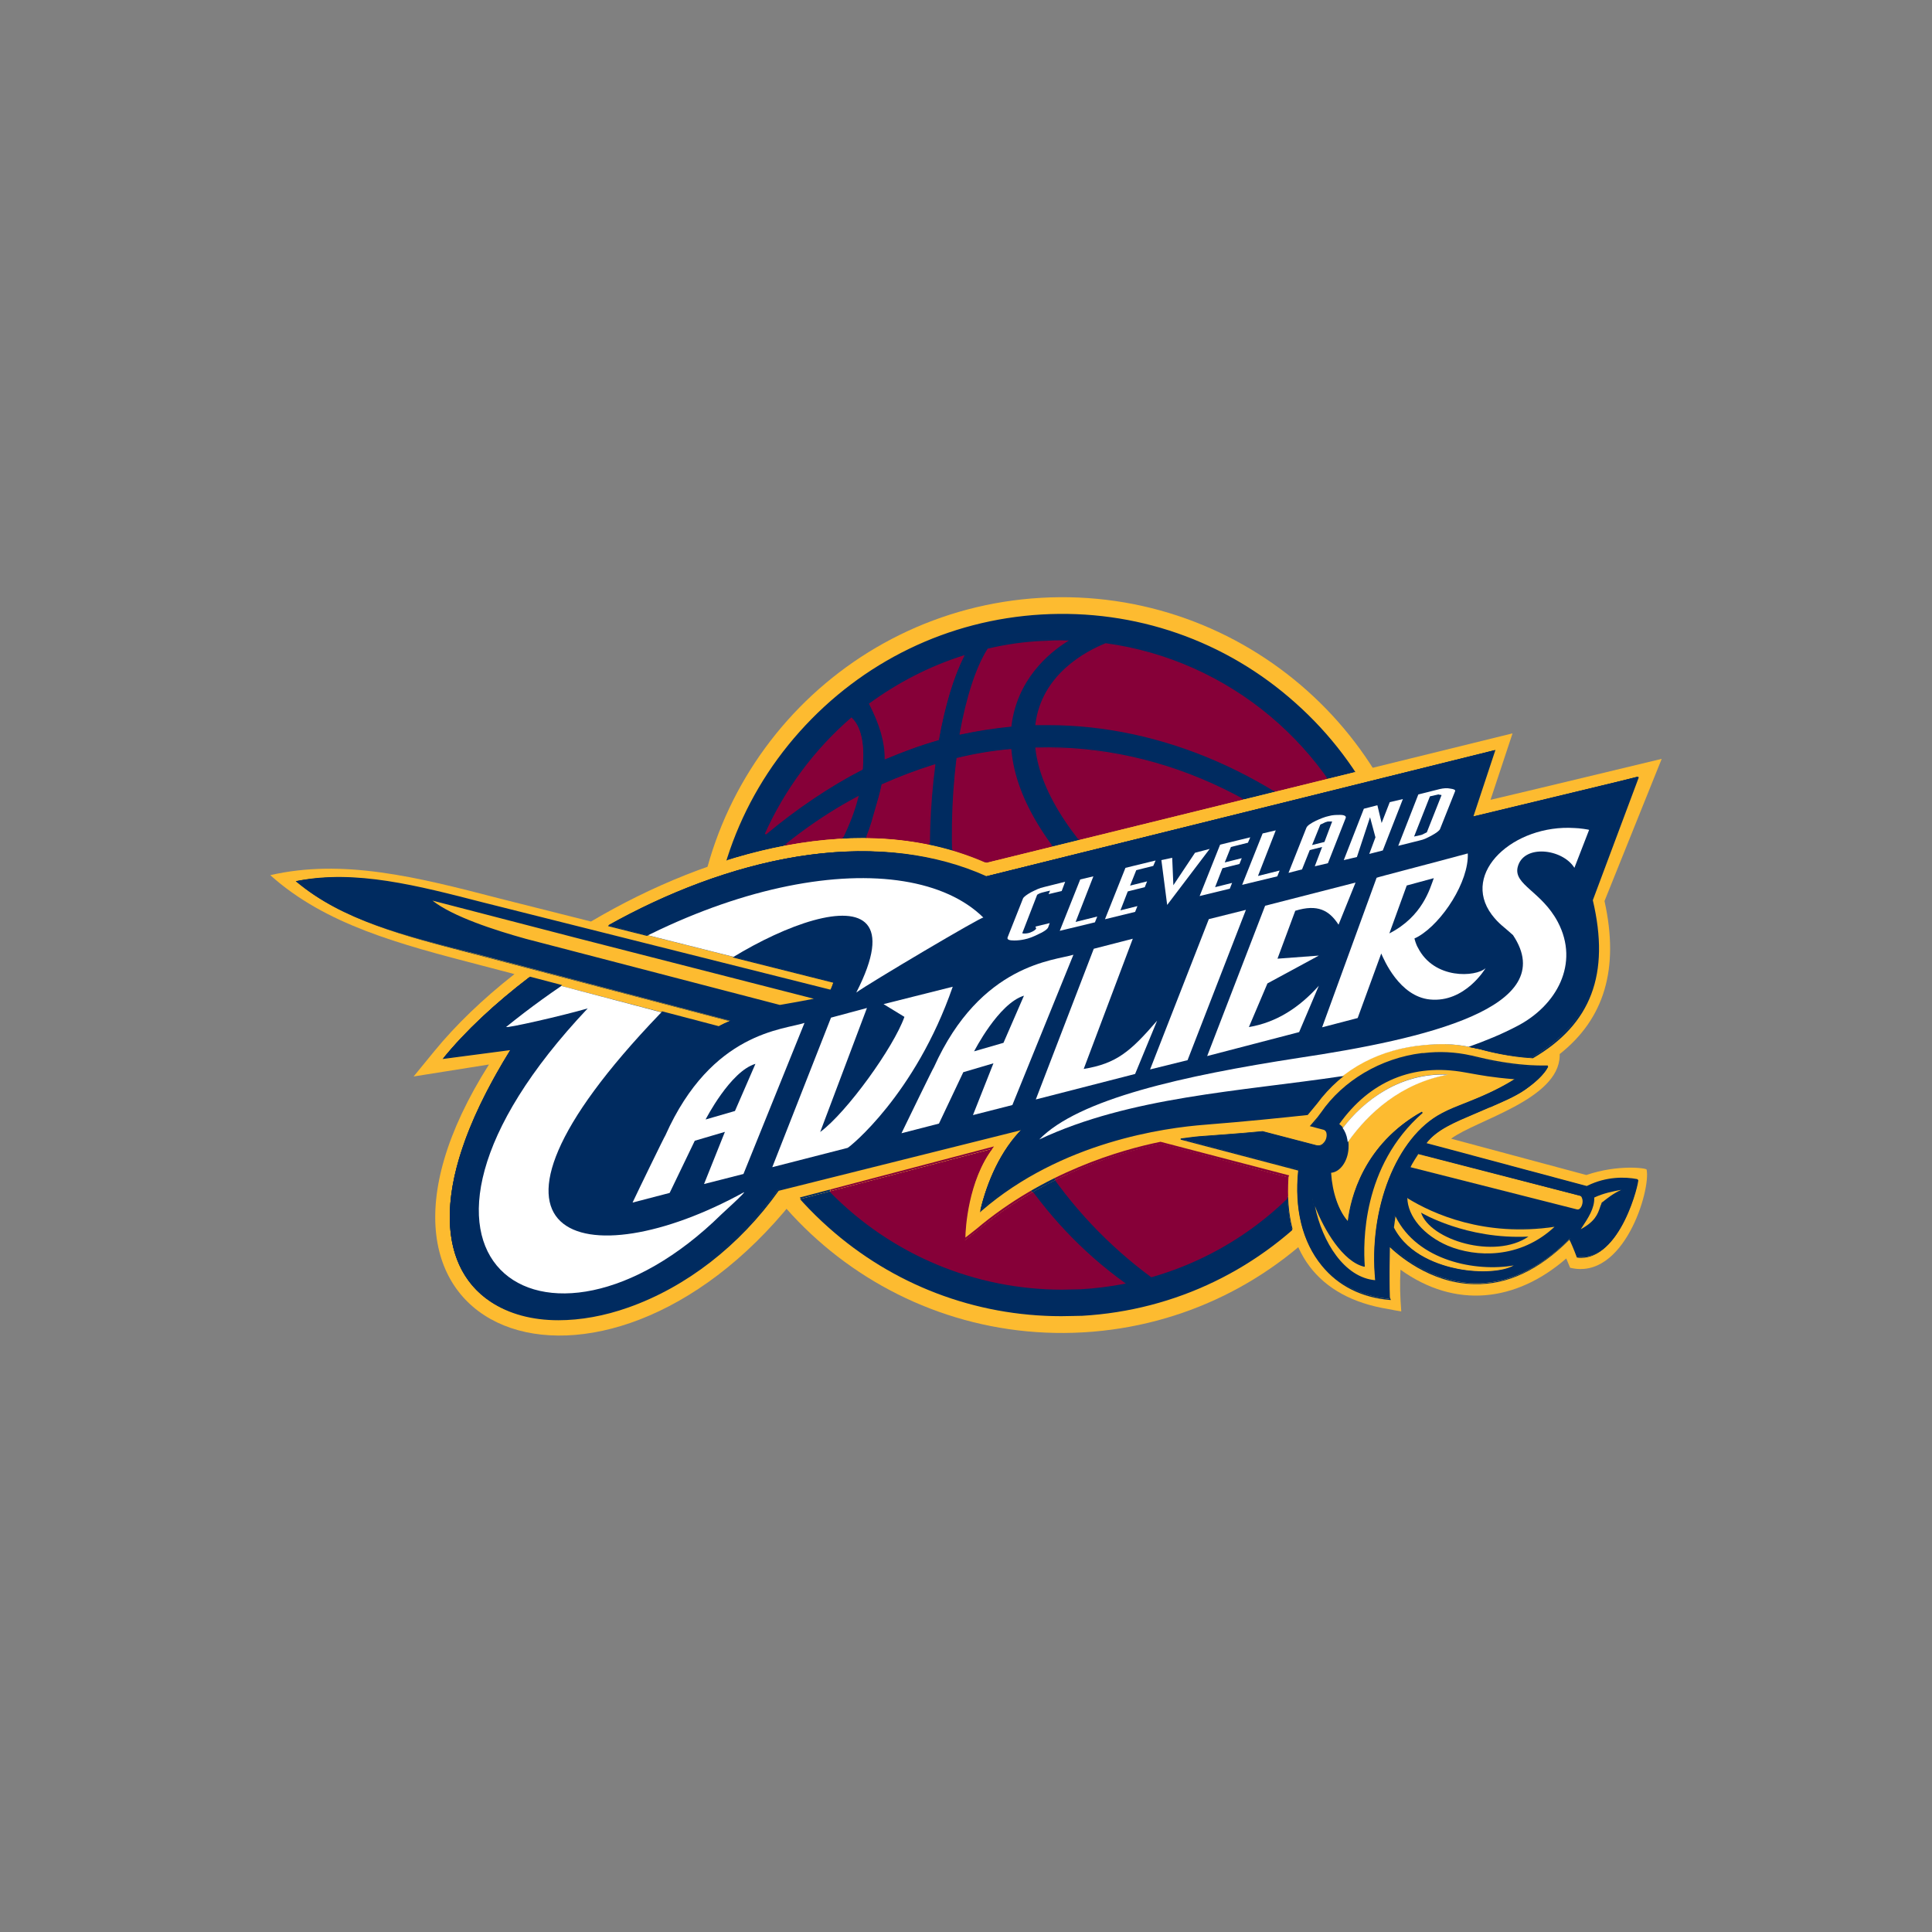 <?xml version="1.0" encoding="utf-8"?>
<!-- Generator: Adobe Illustrator 19.0.0, SVG Export Plug-In . SVG Version: 6.00 Build 0)  -->
<svg version="1.1" id="Layer_1" xmlns="http://www.w3.org/2000/svg" xmlns:xlink="http://www.w3.org/1999/xlink" x="0px" y="0px"
	 viewBox="0 0 500 500" style="enable-background:new 0 0 500 500;" xml:space="preserve">
<rect x="0" y="0" width="500" height="500" fill="#808080" stroke="none"/>
<style type="text/css">
	.st0{fill:#FDBB30;}
	.st1{fill:#002B60;}
	.st2{fill:#860038;}
	.st3{clip-path:url(#XMLID_135_);}
	.st4{clip-path:url(#XMLID_136_);}
	.st5{clip-path:url(#XMLID_137_);}
	.st6{clip-path:url(#XMLID_139_);}
	.st7{clip-path:url(#XMLID_140_);}
	.st8{fill:#FFFFFF;}
	.st9{clip-path:url(#XMLID_141_);}
</style>
<g id="XMLID_1_">
	<g id="g4974">
		<g id="g4980" transform="translate(255.026,701.913)">
			<path id="path4982" class="st0" d="M-75.2-446.7c-3-52.5,37.1-97.5,89.6-100.5c52.5-3,97.5,37.1,100.5,89.6
				c3,52.5-37.1,97.5-89.6,100.5C-27.2-354.1-72.2-394.2-75.2-446.7"/>
		</g>
		<g id="g4984" transform="translate(376.67,708.927)">
			<path id="path4986" class="st1" d="M-11.3-464.4c2.9,50-35.3,92.9-85.3,95.8c-50,2.9-92.9-35.3-95.8-85.3
				c-2.9-50,35.3-92.9,85.3-95.8C-57-552.6-14.2-514.4-11.3-464.4"/>
		</g>
		<g id="g4988" transform="translate(376.67,708.927)">
			<path id="XMLID_30_" class="st1" d="M-102-368.3c-22.3,0-43.6-8.1-60.3-23c-18.1-16.1-28.9-38.4-30.3-62.6
				c-1.4-24.2,6.7-47.6,22.9-65.7c16.2-18.1,38.4-28.9,62.6-30.3c24.2-1.4,47.6,6.7,65.7,22.9c18.1,16.1,28.9,38.4,30.3,62.6l0,0
				c1.4,24.2-6.7,47.6-22.9,65.7c-16.2,18.1-38.4,28.9-62.6,30.3C-98.4-368.4-100.2-368.3-102-368.3z M-101.8-549.7
				c-1.7,0-3.5,0.1-5.3,0.2c-24.1,1.4-46.3,12.1-62.4,30.2c-16.1,18.1-24.2,41.3-22.8,65.4c2.8,48.1,42.8,85.3,90.3,85.3
				c1.7,0,3.5-0.1,5.3-0.2c24.1-1.4,46.3-12.1,62.4-30.2c16.1-18.1,24.2-41.3,22.8-65.4l0,0C-14.2-512.5-54.2-549.7-101.8-549.7z"/>
		</g>
		<g id="g4992" transform="translate(372.152,708.661)">
			<path id="path4994" class="st2" d="M-13.6-463.7c1.1,18.7-4.1,36.3-13.6,50.8c-7.2-20.8-30.8-43.9-50.6-62.7
				c-17.7-16.1-25-29.2-26.2-39.4c33.4-1,66,14.9,89.6,43.4C-14.1-469-13.8-466.4-13.6-463.7 M-32-406.4
				c-10.6,13.2-25.3,23.2-42.2,28c-46.8-34.3-55.1-95.9-50.3-134c4.6-1.1,9.2-1.9,13.9-2.3c1,11.4,8.3,25.7,26.7,42.3
				C-63.8-453.1-39-427.8-32-406.4 M-81.2-376.6c-3.7,0.7-7.4,1.2-11.3,1.4c-25.1,1.4-48.3-8.3-64.7-25
				c-8.8-17.4-10.5-44.7-4.6-62.9c3.2-9.8,12.4-23,15.3-32.9c1-3.6,2-6.7,2.6-9.6c4.5-2,8.9-3.7,13.5-5.1
				C-135.5-471.7-127.9-410.3-81.2-376.6 M-168.5-414.6c-7.2-11.5-11.7-25-12.5-39.5c-0.6-9.7,0.5-19.1,3.1-27.9
				c8.9-8.5,18.2-15.3,27.7-20.4l-0.1,0.3c-3.1,11.7-10.8,21.5-15.3,32.5C-172.7-452-172.5-431.7-168.5-414.6 M-177.6-483.1
				c0.2-0.6,0.4-1.2,0.6-1.8C-177.1-484.3-177.3-483.7-177.6-483.1 M-174-492.8c5.1-11.5,12.8-21.8,22.3-29.9
				c2.9,2.8,3.2,8.2,2.8,13.2C-157.5-505.2-165.8-499.7-174-492.8 M-147-526.4c7.2-5.4,15.4-9.6,24.3-12.4
				c-2.6,5.1-4.9,12.6-6.5,21.6c-4.6,1.3-9.2,3-13.7,4.9C-143-516.4-144.1-520.8-147-526.4 M-116.4-540.6c4.6-1.1,9.4-1.8,14.2-2
				c2-0.1,4.1-0.2,6.1-0.1c-7,4.4-13.3,11.9-14.5,22c-4.3,0.4-8.7,1.1-13,2.1C-121.8-528.3-119.3-535.9-116.4-540.6 M-86-542
				c32,4.3,58.6,26.8,68.5,57.3c-24.2-23.6-54.8-37.4-86.5-36.4C-102.7-531.8-94.4-538.6-86-542"/>
		</g>
		<g id="g4996" transform="translate(372.152,708.661)">
			<path id="XMLID_39_" class="st2" d="M-97.3-374.9c-22.5,0-44.1-9-60-25.2l0,0c-8.7-17.2-10.7-44.3-4.6-63
				c1.5-4.7,4.5-10.3,7.4-15.7c3.2-5.9,6.4-12.1,7.9-17.2c0.3-1,0.5-1.9,0.8-2.8c0.7-2.5,1.4-4.7,1.8-6.8l0-0.1l0.1,0
				c4.5-2,9-3.7,13.5-5.1l0.3-0.1l0,0.3c-5.5,41.5,4.1,101.5,49,133.9l0.3,0.2l-0.4,0.1c-3.7,0.7-7.5,1.2-11.3,1.4
				C-94.1-375-95.7-374.9-97.3-374.9z M-157-400.3c16.9,17.2,40.4,26.3,64.5,24.9c3.6-0.2,7.3-0.7,10.9-1.3
				c-20.9-15.2-35.6-37-43.7-64.9c-8.5-29.2-6.9-55.5-5.2-68.8c-4.4,1.3-8.8,3-13.1,5c-0.5,2.1-1.1,4.3-1.8,6.8
				c-0.3,0.9-0.5,1.8-0.8,2.8c-1.5,5.2-4.8,11.3-7.9,17.3c-2.9,5.4-5.8,11-7.3,15.6C-167.6-444.4-165.7-417.5-157-400.3z
				 M-74.2-378.1L-74.2-378.1c-11.1-8.2-20.7-18.3-28.4-30.2c-6.9-10.6-12.3-22.5-16.2-35.6c-6.5-21.5-8.6-46.5-5.8-68.5l0-0.1
				l0.1,0c4.5-1.1,9.2-1.9,13.9-2.3l0.2,0l0,0.2c1.1,13,10.1,27.2,26.6,42.2c20.6,19.6,45.1,44.8,52,66l0,0.1l-0.1,0.1
				C-42.8-392.7-57.4-382.9-74.2-378.1L-74.2-378.1z M-124.3-512.2c-5.1,40.9,5,100.4,50.2,133.6c16.6-4.8,31.1-14.4,41.9-27.9
				c-6.9-21.1-31.3-46.2-51.9-65.8c-16.5-15-25.5-29.2-26.7-42.3C-115.4-514-119.9-513.2-124.3-512.2z M-27.3-412.5l-0.1-0.3
				c-7-20.1-28.8-42-50.5-62.6C-94-490-102.9-503.3-104.2-515l0-0.2l0.2,0c33.3-1,66.1,14.9,89.7,43.5l0,0l0,0
				c0.4,2.5,0.6,5.1,0.8,7.9l0,0c1.1,18.2-3.7,35.8-13.6,51L-27.3-412.5z M-103.9-514.9c1.4,11.5,10.2,24.7,26.1,39.1
				c21.6,20.6,43.4,42.4,50.5,62.4c9.8-15.1,14.4-32.5,13.4-50.4l0,0c-0.2-2.7-0.4-5.3-0.8-7.8c-22.9-27.7-54.3-43.4-86.5-43.4
				C-102.1-514.9-103-514.9-103.9-514.9z M-168.6-414.5c-7.4-11.9-11.8-25.6-12.6-39.6c-0.6-9.5,0.5-18.9,3.1-28l0,0l0,0
				c8.7-8.3,18-15.2,27.8-20.4l0.4-0.2l-0.2,0.7c-1.8,7-5.4,13.4-8.8,19.5c-2.3,4.2-4.7,8.6-6.5,13c-6.4,15.7-7.4,35.7-2.9,54.9
				L-168.6-414.5z M-177.8-481.9c-2.6,9-3.6,18.4-3.1,27.8c0.8,13.6,4.9,26.9,11.9,38.5c-4.3-19-3.1-38.6,3.2-54.1
				c1.8-4.5,4.2-8.8,6.6-13c3.4-6.1,6.9-12.5,8.7-19.4C-160-496.9-169.2-490.1-177.8-481.9z M-177.5-483l-0.3-0.1
				c0.2-0.6,0.4-1.2,0.6-1.8l0.3,0.1C-176.9-484.2-177.1-483.6-177.5-483z M-17.7-484.6C-41.9-508.2-71.4-521-101-521c-1,0-2,0-3,0
				l-0.2,0l0-0.2c1.6-13,13.2-19,18.2-21l0,0l0,0c31.8,4.3,58.7,26.8,68.6,57.4L-17.7-484.6z M-101-521.4c29.5,0,58.9,12.7,83.1,36
				c-10-30.1-36.6-52.2-68-56.5c-4.9,2-16.2,7.8-17.9,20.5C-102.9-521.4-102-521.4-101-521.4z M-173.9-492.7l-0.3-0.2
				c5.1-11.4,12.8-21.8,22.3-30l0.1-0.1l0.1,0.1c3.1,2.9,3.2,8.9,2.8,13.3l0,0.1l-0.1,0C-157.5-505-165.9-499.4-173.9-492.7z
				 M-151.7-522.5c-9.3,7.9-16.8,18-21.8,29c7.8-6.5,16.1-12,24.4-16.2C-148.8-513.9-148.9-519.6-151.7-522.5z M-143.2-512.1l0-0.3
				c0-4.3-1.3-8.7-4-14l-0.1-0.1l0.1-0.1c7.4-5.4,15.5-9.6,24.3-12.4l0.4-0.1l-0.2,0.4c-2.7,5.3-4.9,12.7-6.5,21.5l0,0.1l-0.1,0
				c-4.6,1.3-9.2,3-13.7,4.9L-143.2-512.1z M-146.8-526.4c2.7,5.2,3.9,9.5,4,13.8c4.4-1.9,8.9-3.5,13.4-4.8
				c1.6-8.6,3.7-15.9,6.3-21.1C-131.7-535.7-139.6-531.7-146.8-526.4z M-123.8-518.5l0-0.3c1.7-9.4,4.2-17.2,7.2-21.9l0-0.1l0.1,0
				c4.6-1.1,9.5-1.8,14.3-2c1.9-0.1,3.9-0.2,6.1-0.1l0.6,0l-0.5,0.3c-4.8,3-13,9.9-14.4,21.9l0,0.1l-0.1,0c-4.3,0.4-8.7,1.1-13,2
				L-123.8-518.5z M-116.3-540.4c-2.9,4.7-5.4,12.3-7,21.5c4.2-0.9,8.4-1.6,12.6-2c1.4-11.6,9.2-18.5,14.1-21.7c-2,0-3.8,0-5.5,0.1
				C-106.9-542.2-111.7-541.5-116.3-540.4z"/>
		</g>
		<g id="g5000" transform="translate(406.245,669.892)">
			<path id="path5002" class="st0" d="M4.3-365.8l-35-9.4c6.4-4.8,27.8-10.1,28.1-21.4c0-0.2,0-0.3,0-0.5
				c11.5-9.1,15.5-22,11.6-39.6l14.8-36.8c0,0-38.2,9.2-44.3,10.6l5.7-17.2l-136.1,33.5c-32.3-14.1-71.6-3-102.4,15.2l-23.8-6
				c-21.5-5.6-40.5-10.3-59.2-6c14.3,12.8,33.2,17.8,54.8,23.4l8.4,2.2c-8.3,6.5-15.3,13.3-20.7,19.9l-5.4,6.6l19.5-3.1
				c-44.9,70.9,29,97.4,78.7,35.3l51.6-13.5c-7.2,9.5-7.2,23.7-7.2,23.7l3.1-2.4c15.6-13.1,33.6-19.7,47.6-22.6l33.1,8.7
				c-0.1,0.1-0.1,0.3-0.1,0.5c-1.2,18.2,7.3,30.6,26,33.6c1.1,0.2,1.9,0.4,3.3,0.6c-0.3-4-0.4-6.9-0.2-10.8
				c14.2,10.2,29.9,8.4,42.9-2.9l1,2.4c13.9,3.4,20.9-20.1,19.8-25.4C19.9-367.6,12.5-368.6,4.3-365.8"/>
		</g>
	</g>
	<g id="XMLID_2_">
		<defs>
			<path id="XMLID_3_" d="M270,166.1c-4.9,0.3-9.6,1-14.2,2l0,0c-2.9,4.6-5.5,12.3-7.2,21.9l0,0c4.3-1,8.7-1.7,13-2.1l0,0
				c1.2-10.1,7.5-17.5,14.5-22l0,0c-0.3,0-0.7,0-1,0l0,0C273.4,165.9,271.7,166,270,166.1 M268.1,187.5
				c31.7-0.9,62.3,12.9,86.5,36.4l0,0c-9.8-30.4-36.5-53-68.5-57.3l0,0C277.8,170,269.4,176.9,268.1,187.5 M225.1,182.2
				c2.9,5.7,4,10,4,14.1l0,0c4.5-2,9.1-3.6,13.7-4.9l0,0c1.6-9,3.9-16.5,6.5-21.6l0,0C240.5,172.7,232.4,176.9,225.1,182.2
				 M198.1,215.9c8.2-6.9,16.6-12.4,25.1-16.7l0,0c0.5-5,0.1-10.4-2.8-13.2l0,0C210.9,194.1,203.2,204.3,198.1,215.9 M268.1,193.6
				c1.2,10.3,8.5,23.4,26.2,39.4l0,0c19.8,18.8,43.3,41.9,50.6,62.7l0,0c9.6-14.5,14.7-32.2,13.6-50.8l0,0c-0.2-2.7-0.4-5.3-0.8-7.9
				l0,0c-22.9-27.7-54.3-43.5-86.7-43.5l0,0C270,193.6,269.1,193.6,268.1,193.6 M247.6,196.4c-4.8,38.1,3.5,99.7,50.3,134l0,0
				c16.9-4.8,31.5-14.8,42.2-28l0,0c-7-21.5-31.8-46.8-51.9-65.9l0,0c-18.4-16.7-25.7-30.9-26.7-42.3l0,0
				C256.9,194.5,252.3,195.2,247.6,196.4 M228.4,203c-0.6,2.9-1.6,6-2.6,9.6l0,0c-2.8,9.9-12.1,23.1-15.3,32.9l0,0
				c-5.9,18.2-4.2,45.5,4.6,62.9l0,0c16.3,16.7,39.5,26.4,64.7,25l0,0c3.8-0.2,7.6-0.7,11.3-1.4l0,0
				c-46.7-33.6-54.2-95.1-49.1-134.1l0,0C237.3,199.3,232.8,201,228.4,203 M194.2,226.6c-2.5,8.8-3.6,18.3-3.1,27.9l0,0
				c0.8,14.5,5.3,28,12.5,39.5l0,0c-4-17.1-4.3-37.5,2.9-55l0,0c4.5-11,12.2-20.8,15.3-32.5l0,0l0.1-0.3
				C212.4,211.4,203.1,218.1,194.2,226.6 M194.5,225.6c0.3-0.6,0.5-1.2,0.6-1.8l0,0C194.9,224.4,194.7,225,194.5,225.6"/>
		</defs>
		<clipPath id="XMLID_135_">
			<use xlink:href="#XMLID_3_"  style="overflow:visible;"/>
		</clipPath>
		<g id="g5006" class="st3">
			<g id="g5012" transform="translate(406.245,669.892)">
				<path id="path5014" class="st0" d="M4.3-365.8l-35-9.4c6.4-4.8,27.8-10.1,28.1-21.4c0-0.2,0-0.3,0-0.5
					c11.5-9.1,15.5-22,11.6-39.6l14.8-36.8c0,0-38.2,9.2-44.3,10.6l5.7-17.2l-136.1,33.5c-32.3-14.1-71.6-3-102.4,15.2l-23.8-6
					c-21.5-5.6-40.5-10.3-59.2-6c14.3,12.8,33.2,17.8,54.8,23.4l8.4,2.2c-8.3,6.5-15.3,13.3-20.7,19.9l-5.4,6.6l19.5-3.1
					c-44.9,70.9,29,97.4,78.7,35.3l51.6-13.5c-7.2,9.5-7.2,23.7-7.2,23.7l3.1-2.4c15.6-13.1,33.6-19.7,47.6-22.6l33.1,8.7
					c-0.1,0.1-0.1,0.3-0.1,0.5c-1.2,18.2,7.3,30.6,26,33.6c1.1,0.2,1.9,0.4,3.3,0.6c-0.3-4-0.4-6.9-0.2-10.8
					c14.2,10.2,29.9,8.4,42.9-2.9l1,2.4c13.9,3.4,20.9-20.1,19.8-25.4C19.9-367.6,12.5-368.6,4.3-365.8"/>
			</g>
			<g id="g5016" transform="translate(406.245,669.892)">
				<path id="XMLID_27_" class="st2" d="M-261.5-324.3c-8,0-15.1-2.1-20.6-6c-7.5-5.4-11.6-13.8-11.7-24.3
					c-0.1-11.5,4.6-25.3,13.7-39.8l-19.5,3.1l5.7-6.9c5.3-6.4,12.3-13.2,20.4-19.7l-8-2.1c-20.7-5.3-40.2-10.4-54.8-23.4l-0.3-0.2
					l0.3-0.1c19.1-4.4,38.6,0.7,59.3,6l23.7,6c17.6-10.4,62.6-32.5,102.4-15.2l136.4-33.5l-0.1,0.3l-5.6,16.9c7-1.7,44-10.6,44-10.6
					l0.3-0.1l-0.1,0.3L9.2-436.7c3.9,17.4,0.1,30.4-11.6,39.7c0,0.1,0,0.2,0,0.3l0,0.1c-0.2,8.1-11,13.1-19.7,17.1
					c-3.4,1.6-6.3,2.9-8.2,4.2L4.3-366c8.2-2.8,15.5-1.7,15.8-1.6l0.1,0l0,0.1c0.8,3.8-2.4,16.1-8.8,22.2c-3.4,3.3-7.2,4.4-11.2,3.4
					l-0.1,0l-0.9-2.2c-13.4,11.6-28.9,12.7-42.7,3c-0.2,4-0.1,6.7,0.2,10.5l0,0.2l-0.2,0c-0.9-0.1-1.6-0.3-2.3-0.4
					c-0.3-0.1-0.7-0.1-1-0.2c-9.2-1.5-16.2-5.3-20.6-11.2c-4.3-5.7-6.2-13.3-5.6-22.6c0-0.2,0-0.3,0-0.4l-32.9-8.6
					c-10.3,2.1-30.1,7.8-47.5,22.5l-3.4,2.6v-0.4c0-0.1,0.1-13.9,6.9-23.4l-51.1,13.4C-220.2-335.1-243.2-324.3-261.5-324.3z
					 M-279.4-394.8l-0.2,0.3c-21.1,33.3-15,54.9-2.3,63.9c18,12.9,53.1,5.6,80.7-28.9l0,0l0.1,0l52.1-13.7l-0.3,0.4
					c-6.4,8.5-7.1,21-7.1,23.2l2.8-2.2c17.5-14.8,37.4-20.5,47.7-22.6l0,0l0,0l33.3,8.7l-0.1,0.2c-0.1,0.1-0.1,0.3-0.1,0.5
					c-1.2,19,7.7,30.5,25.9,33.5c0.4,0.1,0.7,0.1,1,0.2c0.6,0.1,1.2,0.2,2,0.4c-0.3-3.7-0.3-6.6-0.2-10.6l0-0.3l0.3,0.2
					c13.7,9.8,29.3,8.7,42.7-2.9l0.2-0.2l1,2.5c3.9,0.9,7.5-0.2,10.8-3.4c6.2-6,9.4-17.9,8.7-21.8c-0.9-0.2-7.9-1-15.5,1.6l-0.1,0
					l-0.1,0l-35.4-9.5l0.3-0.2c1.9-1.4,5-2.8,8.6-4.5c8.6-4,19.3-8.9,19.5-16.8l0-0.1c0-0.1,0-0.2,0-0.4v-0.1l0.1-0.1
					c11.6-9.2,15.4-22.1,11.5-39.4l0-0.1l0-0.1l14.6-36.5c-3.7,0.9-38.2,9.2-43.9,10.6l-0.3,0.1l5.7-17.2l-135.8,33.4l-0.1,0
					c-39.7-17.3-84.7,4.8-102.2,15.2l-0.1,0l-0.1,0l-23.8-6c-20.5-5.3-39.9-10.3-58.8-6.1c14.5,12.8,33.9,17.8,54.4,23.1l8.7,2.3
					l-0.3,0.2c-8.2,6.5-15.4,13.4-20.7,19.8l-5.1,6.2L-279.4-394.8z"/>
			</g>
		</g>
	</g>
	<g id="XMLID_4_">
		<defs>
			<path id="XMLID_5_" d="M269.6,159.2c-50,2.9-88.2,45.8-85.3,95.8l0,0c2.9,50,45.8,88.2,95.8,85.3l0,0c50-2.9,88.2-45.8,85.3-95.8
				l0,0c-2.8-48.2-42.8-85.5-90.5-85.5l0,0C273.2,159,271.4,159.1,269.6,159.2 M255.8,168.1c4.6-1.1,9.4-1.8,14.2-2l0,0
				c2-0.1,4.1-0.2,6.1-0.1l0,0c-7,4.4-13.3,11.9-14.5,22l0,0c-4.3,0.4-8.7,1.1-13,2.1l0,0C250.3,180.4,252.9,172.7,255.8,168.1
				 M286.1,166.7c32,4.3,58.6,26.8,68.5,57.3l0,0c-24.2-23.6-54.8-37.4-86.5-36.4l0,0C269.4,176.9,277.8,170,286.1,166.7
				 M225.1,182.2c7.3-5.4,15.4-9.6,24.3-12.4l0,0c-2.6,5.1-4.9,12.5-6.5,21.6l0,0c-4.6,1.3-9.2,3-13.7,4.9l0,0
				C229.1,192.2,228,187.9,225.1,182.2 M220.4,186c2.9,2.8,3.2,8.2,2.8,13.2l0,0c-8.5,4.3-16.9,9.8-25.1,16.7l0,0
				C203.2,204.3,210.9,194.1,220.4,186 M294.3,233.1c-17.7-16.1-25-29.2-26.2-39.4l0,0c33.4-1,66,14.9,89.6,43.4l0,0
				c0.4,2.6,0.7,5.2,0.8,7.9l0,0c1.1,18.7-4.1,36.3-13.6,50.8l0,0C337.6,274.9,314.1,251.9,294.3,233.1 M247.6,196.4
				c4.6-1.1,9.2-1.9,13.9-2.3l0,0c1,11.4,8.3,25.7,26.7,42.3l0,0c20.1,19.1,45,44.5,51.9,65.9l0,0c-10.6,13.2-25.3,23.2-42.2,28l0,0
				C251.2,296,242.9,234.4,247.6,196.4 M215,308.4c-8.8-17.4-10.5-44.7-4.6-62.9l0,0c3.2-9.8,12.4-23,15.3-32.9l0,0
				c1-3.6,2-6.7,2.6-9.6l0,0c4.5-2,8.9-3.7,13.5-5.1l0,0c-5.1,39,2.4,100.4,49.1,134.1l0,0c-3.7,0.7-7.4,1.2-11.3,1.4l0,0
				c-1.6,0.1-3.3,0.1-4.9,0.1l0,0C251.5,333.6,230.3,324,215,308.4 M191.2,254.6c-0.6-9.7,0.5-19.1,3.1-27.9l0,0
				c8.9-8.5,18.2-15.3,27.7-20.4l0,0l-0.1,0.3c-3.1,11.7-10.8,21.5-15.3,32.5l0,0c-7.2,17.6-6.9,37.9-2.9,55l0,0
				C196.5,282.5,192,269.1,191.2,254.6 M195.1,223.7c-0.1,0.7-0.3,1.2-0.6,1.8l0,0C194.7,225,194.9,224.4,195.1,223.7"/>
		</defs>
		<clipPath id="XMLID_136_">
			<use xlink:href="#XMLID_5_"  style="overflow:visible;"/>
		</clipPath>
		<g id="g5022" class="st4">
			<g id="g5028" transform="translate(406.245,669.892)">
				<path id="path5030" class="st0" d="M4.3-365.8l-35-9.4c6.4-4.8,27.8-10.1,28.1-21.4c0-0.2,0-0.3,0-0.5
					c11.5-9.1,15.5-22,11.6-39.6l14.8-36.8c0,0-38.2,9.2-44.3,10.6l5.7-17.2l-136.1,33.5c-32.3-14.1-71.6-3-102.4,15.2l-23.8-6
					c-21.5-5.6-40.5-10.3-59.2-6c14.3,12.8,33.2,17.8,54.8,23.4l8.4,2.2c-8.3,6.5-15.3,13.3-20.7,19.9l-5.4,6.6l19.5-3.1
					c-44.9,70.9,29,97.4,78.7,35.3l51.6-13.5c-7.2,9.5-7.2,23.7-7.2,23.7l3.1-2.4c15.6-13.1,33.6-19.7,47.6-22.6l33.1,8.7
					c-0.1,0.1-0.1,0.3-0.1,0.5c-1.2,18.2,7.3,30.6,26,33.6c1.1,0.2,1.9,0.4,3.3,0.6c-0.3-4-0.4-6.9-0.2-10.8
					c14.2,10.2,29.9,8.4,42.9-2.9l1,2.4c13.9,3.4,20.9-20.1,19.8-25.4C19.9-367.6,12.5-368.6,4.3-365.8"/>
			</g>
			<g id="g5032" transform="translate(406.245,669.892)">
				<path id="XMLID_24_" class="st1" d="M-261.5-324.3c-8,0-15.1-2.1-20.6-6c-7.5-5.4-11.6-13.8-11.7-24.3
					c-0.1-11.5,4.6-25.3,13.7-39.8l-19.5,3.1l5.7-6.9c5.3-6.4,12.3-13.2,20.4-19.7l-8-2.1c-20.7-5.3-40.2-10.4-54.8-23.4l-0.3-0.2
					l0.3-0.1c19.1-4.4,38.6,0.7,59.3,6l23.7,6c17.6-10.4,62.6-32.5,102.4-15.2l136.4-33.5l-0.1,0.3l-5.6,16.9c7-1.7,44-10.6,44-10.6
					l0.3-0.1l-0.1,0.3L9.2-436.7c3.9,17.4,0.1,30.4-11.6,39.7c0,0.1,0,0.2,0,0.3l0,0.1c-0.2,8.1-11,13.1-19.7,17.1
					c-3.4,1.6-6.3,2.9-8.2,4.2L4.3-366c8.2-2.8,15.5-1.7,15.8-1.6l0.1,0l0,0.1c0.8,3.8-2.4,16.1-8.8,22.2c-3.4,3.3-7.2,4.4-11.2,3.4
					l-0.1,0l-0.9-2.2c-13.4,11.6-28.9,12.7-42.7,3c-0.2,4-0.1,6.7,0.2,10.5l0,0.2l-0.2,0c-0.9-0.1-1.6-0.3-2.3-0.4
					c-0.3-0.1-0.7-0.1-1-0.2c-9.2-1.5-16.2-5.3-20.6-11.2c-4.3-5.7-6.2-13.3-5.6-22.6c0-0.2,0-0.3,0-0.4l-32.9-8.6
					c-10.3,2.1-30.1,7.8-47.5,22.5l-3.4,2.6v-0.4c0-0.1,0.1-13.9,6.9-23.4l-51.1,13.4C-220.2-335.1-243.2-324.3-261.5-324.3z
					 M-279.4-394.8l-0.2,0.3c-21.1,33.3-15,54.9-2.3,63.9c18,12.9,53.1,5.6,80.7-28.9l0,0l0.1,0l52.1-13.7l-0.3,0.4
					c-6.4,8.5-7.1,21-7.1,23.2l2.8-2.2c17.5-14.8,37.4-20.5,47.7-22.6l0,0l0,0l33.3,8.7l-0.1,0.2c-0.1,0.1-0.1,0.3-0.1,0.5
					c-1.2,19,7.7,30.5,25.9,33.5c0.4,0.1,0.7,0.1,1,0.2c0.6,0.1,1.2,0.2,2,0.4c-0.3-3.7-0.3-6.6-0.2-10.6l0-0.3l0.3,0.2
					c13.7,9.8,29.3,8.7,42.7-2.9l0.2-0.2l1,2.5c3.9,0.9,7.5-0.2,10.8-3.4c6.2-6,9.4-17.9,8.7-21.8c-0.9-0.2-7.9-1-15.5,1.6l-0.1,0
					l-0.1,0l-35.4-9.5l0.3-0.2c1.9-1.4,5-2.8,8.6-4.5c8.6-4,19.3-8.9,19.5-16.8l0-0.1c0-0.1,0-0.2,0-0.4v-0.1l0.1-0.1
					c11.6-9.2,15.4-22.1,11.5-39.4l0-0.1l0-0.1l14.6-36.5c-3.7,0.9-38.2,9.2-43.9,10.6l-0.3,0.1l5.7-17.2l-135.8,33.4l-0.1,0
					c-39.7-17.3-84.7,4.8-102.2,15.2l-0.1,0l-0.1,0l-23.8-6c-20.5-5.3-39.9-10.3-58.8-6.1c14.5,12.8,33.9,17.8,54.4,23.1l8.7,2.3
					l-0.3,0.2c-8.2,6.5-15.4,13.4-20.7,19.8l-5.1,6.2L-279.4-394.8z"/>
			</g>
		</g>
	</g>
	<g id="g5038">
		<g id="g5044" transform="translate(415.059,669.04)">
			<path id="path5046" class="st1" d="M8.9-363.7c-7.7-1.4-12.8,1.8-13,1.8c-0.1,0-26.8-7.2-36.7-9.8l-5.2-1.4
				c3.3-4.5,9.8-6.4,16.2-9.3c2.8-1.2,6.6-2.7,9.5-4.7c5.2-3.6,5.9-6,5.9-6c-9.4,0.3-18.3-2.2-19.9-2.6c-4.1-0.9-8.3-1-12.3-0.6
				c-0.1,0-0.3,0-0.4,0c-10.7,1.3-20.3,6.9-26,15.3c0,0-0.7,0.9-0.9,1.2c-0.7,0.8-1.8,2.1-1.8,2.1l3.1,0.8c2.2,0.4,1,5.1-1.9,4.3
				l-13.8-3.6c-5.4,0.5-11,0.9-14.8,1.2c-2,0.1-4.1,0.4-6.4,0.7l30.5,8c-2.2,19.9,8.5,32.2,23.6,33.4c0-2-0.1-6.3,0-13.9
				c0,0,21.7,23.3,46.6-1.7c0.2-0.2,2.1,4.7,2.1,4.7C4.4-342.4,9.3-363.6,8.9-363.7"/>
		</g>
		<g id="g5048" transform="translate(415.059,669.04)">
			<path id="XMLID_21_" class="st1" d="M-55.1-332.6l-0.2,0c-7.3-0.6-13.4-3.6-17.7-8.9c-5-6.1-7.1-14.6-6.1-24.6l-30.4-8l0-0.3
				c2.2-0.3,4.4-0.6,6.4-0.7c2.4-0.2,8.6-0.6,14.8-1.2l0,0l0,0l13.8,3.6c1,0.3,1.7-0.2,2-0.6c0.7-0.7,0.9-1.8,0.7-2.6
				c-0.1-0.3-0.3-0.7-0.9-0.8l-3.4-0.9l0.2-0.2c0,0,1.1-1.3,1.8-2.1c0.2-0.3,0.9-1.2,0.9-1.2c5.7-8.3,15.5-14.1,26.1-15.4
				c0.1,0,0.1,0,0.2,0c0.1,0,0.2,0,0.2,0c4.1-0.5,8.3-0.3,12.3,0.6c0.2,0,0.5,0.1,0.9,0.2c2.9,0.7,10.7,2.6,19,2.4c0,0,0,0,0,0
				l0,0.2l0.1,0.1l0,0c-0.5,1-1.9,3.1-6,6c-2.3,1.6-5.3,2.9-7.8,4c-0.6,0.3-1.1,0.5-1.7,0.7c-1.2,0.5-2.5,1.1-3.7,1.6
				c-4.9,2.1-9.6,4-12.3,7.5l4.9,1.3c10.1,2.7,35.4,9.5,36.6,9.8c0,0,0.1-0.1,0.2-0.1c4.9-2.4,9.7-2.3,12.8-1.7
				c0.2,0,0.2,0.3,0.2,0.5c-0.3,2.5-5,19.9-14.7,19.9c-0.3,0-0.6,0-1-0.1l-0.1,0l0-0.1c-0.7-1.9-1.6-4-1.9-4.5
				c-7.8,7.8-16,11.7-24.6,11.5c-11.7-0.2-20.2-8-21.9-9.6c-0.1,6.8-0.1,10.8,0,13L-55.1-332.6z M-108.5-374.1l29.8,7.8l0,0.2
				c-1.1,10,1,18.4,6,24.5c4.2,5.1,10.2,8.1,17.2,8.7l0-0.3c0-2.2-0.1-6.4,0-13.4l0-0.4l0.3,0.3c0.1,0.1,9.1,9.6,21.9,9.8
				c0.1,0,0.3,0,0.4,0c8.3,0,16.4-3.9,24-11.5l0.1-0.1l0.1,0c0.1,0,0.3,0.1,2.2,4.7c2.7,0.3,5.2-0.8,7.5-3.2
				c5.1-5.3,7.6-15.3,7.6-16.5c-3.1-0.5-7.7-0.6-12.5,1.7c-0.2,0.1-0.3,0.1-0.4,0.1c-0.2,0-36.3-9.8-36.7-9.9l-5.4-1.4l0.2-0.2
				c2.7-3.7,7.5-5.7,12.6-7.8c1.2-0.5,2.4-1,3.7-1.6c0.5-0.2,1.1-0.5,1.7-0.7c2.6-1.1,5.5-2.4,7.8-4c3.9-2.7,5.3-4.7,5.7-5.7
				c-8.2,0.2-15.9-1.7-18.8-2.4c-0.4-0.1-0.7-0.2-0.8-0.2c-4-0.8-8.1-1-12.2-0.6c-0.1,0-0.1,0-0.2,0c-0.1,0-0.1,0-0.2,0
				c-10.6,1.3-20.2,6.9-25.9,15.2c0,0-0.7,0.9-1,1.2c-0.6,0.6-1.3,1.5-1.6,1.9l2.9,0.7c0.5,0.1,0.9,0.4,1.1,1c0.3,0.9,0,2.2-0.8,3
				c-0.6,0.7-1.5,0.9-2.4,0.7l-13.8-3.6c-6.2,0.5-12.4,1-14.8,1.2C-104.7-374.6-106.6-374.4-108.5-374.1z"/>
		</g>
	</g>
	<g id="XMLID_6_">
		<defs>
			<path id="XMLID_79_" d="M358,277.3c-5.7,3.2-13.6,11.5-13.6,11.5l0,0c0,0-0.5,1.2,0.6,3.2l0,0c0.6,1.1,1.2,1.8,1.6,2.4l0,0
				c0-0.8,0.3-1.8,1-2.6l0,0c5.4-6.9,14.7-14.3,27.1-13.7l0,0c-12.3,2.1-20.5,10-25.8,17.2l0,0c-0.8,0.9-1.4,1-1.8,0.7l0,0
				c-0.1,1.5-1.1,3.3-2.3,3.6l0,0c-1.4,0.3-6.8,4.6-6.8,4.6l0,0v2.6l0.5,8.3c0,0,1,5.9,2.9,8.2l0,0c1.9,2.4,7.4,10.2,16,11.1l0,0
				c0,0,0.6-21,3.2-27.2l0,0c2.6-6.3,6.1-13.5,11.7-16.5l0,0c5.6-3,14.2-6,18.7-8.4l0,0c4.5-2.4,6.5-5,6.5-5l0,0
				c0,0-9.2-0.4-16.7-1.6l0,0c-3.2-0.5-6.8-0.9-10.3-0.9l0,0C365.8,274.8,361.3,275.4,358,277.3"/>
		</defs>
		<clipPath id="XMLID_137_">
			<use xlink:href="#XMLID_79_"  style="overflow:visible;"/>
		</clipPath>
		<g id="g5054" class="st5">
			<g id="g5060" transform="translate(385.598,687.515)">
				<path id="path5062" class="st0" d="M-6.6-410.3c-12.7-2.2-24.3,1.8-32.7,13.6c1.6,1,2.7,3.5,2.5,6.2c-0.2,3.4-2.2,6.1-4.5,6.2
					c0,0.1,0,0.1,0,0.2c0.3,5.2,2.1,10.1,4.6,12.8c1-8.9,5.7-21,19.1-28.5c-13.3,11.6-16,28.3-15,39.7c-6.2-1.3-11.4-11.7-13.3-17.3
					c1.4,9.5,7.3,20.7,16.3,21.4c-1.9-18.2,5.2-37,17.1-43.3c4.9-2.6,11.8-4.3,19.3-9.2C-1.2-409.1-3.7-409.8-6.6-410.3"/>
			</g>
			<g id="g5064" transform="translate(385.598,687.515)">
				<path id="XMLID_13_" class="st1" d="M-29.3-355.8l-0.2,0c-8.8-0.6-15-11.3-16.5-21.5l0.3-0.1c2,6.2,7.1,15.7,12.9,17.1
					c-0.5-6-0.6-24.9,13.8-38.5c-14,8.6-17,22-17.6,27.5l0,0.4l-0.3-0.3c-2.6-2.6-4.4-7.7-4.7-12.9c0-0.1,0-0.1,0-0.2l0-0.2l0.2,0
					c2.2-0.1,4.2-2.7,4.4-6c0.2-2.6-0.8-5.1-2.4-6.1l-0.2-0.1l0.1-0.2c8-11.3,19.4-16.1,32.9-13.7l0,0c0.6,0.1,1.1,0.2,1.7,0.3
					c2.4,0.5,5.3,1,11.8,1.6l0.5,0L7-408.3c-4.8,3.1-9.2,4.9-13.2,6.5c-2.2,0.9-4.4,1.8-6.2,2.7c-11.6,6.1-18.9,24.6-17,43.1
					L-29.3-355.8z M-45.3-375.4c1.9,9.3,7.6,18.5,15.6,19.2c-1.8-18.5,5.5-37.1,17.2-43.2c1.8-1,3.9-1.8,6.2-2.7
					c3.8-1.5,8.1-3.3,12.7-6.1c-6.1-0.5-9-1.1-11.3-1.5c-0.6-0.1-1.2-0.2-1.7-0.3c-13.3-2.4-24.5,2.3-32.4,13.4
					c1.6,1.1,2.6,3.6,2.4,6.3c-0.2,3.4-2.2,6.1-4.5,6.3c0,0,0,0,0,0.1c0.3,4.9,1.9,9.7,4.3,12.4c0.7-6,4.1-19.8,19.2-28.3l0.2,0.3
					c-15.8,13.8-15.4,33.8-15,39.6l0,0.2l-0.2,0C-38-361-42.9-369.1-45.3-375.4z"/>
			</g>
		</g>
	</g>
	<g id="g5070">
		<g id="g5076" transform="translate(269.421,698.575)">
			<path id="path5078" class="st1" d="M-67.6-438.3l-65.7-17.1c-18.7-5.2-23.6-9.4-24.8-10.4l38.2,9.8l62,15.9
				C-60.8-439.4-65.1-438.7-67.6-438.3 M154.3-497.5c-0.1,0.1-30.2,7.3-43,10.4l5.7-17.2l-131.5,32.6c-30.2-13.7-67.5-4.2-97.5,12.6
				l58.3,14.7c-0.3,0.8-0.5,1.5-0.9,2.2l-88.5-22.3c-18-4.6-34.2-9-49.7-6c12.1,10.2,28.4,14.1,46.4,18.7l66.1,17.4
				c-1.2,0.5-2.3,1-3.3,1.6l-48.9-12.8c-8.9,6.8-16.5,13.9-22.2,20.9l17.5-2.3c-49.9,80,30.8,90.2,69.1,36.3l63.4-15.9
				c-5.8,5.7-9.3,14-11,21.2c18.8-16.2,43.3-21.3,58-22.3c8.9-0.6,18.8-1.6,26.4-2.5l2.2-2.7c7-9.5,17.1-14.2,27.8-15.2
				c8.3-0.8,11.3,0.4,14.8,1c1.6,0.4,7.4,2,13.4,2.2c15.4-9,19.9-22,15.4-40.8L154.3-497.5L154.3-497.5z"/>
		</g>
	</g>
	<g id="XMLID_7_">
		<defs>
			<path id="XMLID_8_" d="M255.3,223.2c-32.3-14.1-71.6-3-102.4,15.2l0,0l-23.8-6c-21.5-5.6-40.5-10.3-59.2-6l0,0
				c14.3,12.8,33.2,17.8,54.8,23.4l0,0l8.4,2.2c-8.3,6.5-15.3,13.3-20.7,19.9l0,0l-5.4,6.6l19.5-3.1c-44.9,70.9,29,97.4,78.7,35.3
				l0,0l51.6-13.5c-7.2,9.5-7.2,23.7-7.2,23.7l0,0l3.1-2.4c15.6-13.1,33.6-19.7,47.6-22.6l0,0l33.1,8.7c-0.1,0.1-0.1,0.3-0.1,0.5
				l0,0c-1.2,18.2,7.3,30.6,26,33.6l0,0c1.1,0.2,1.9,0.4,3.3,0.6l0,0c-0.3-4-0.4-6.9-0.2-10.8l0,0c14.2,10.2,29.9,8.4,42.9-2.9l0,0
				l1,2.4c13.9,3.4,20.9-20.1,19.8-25.4l0,0c0-0.1-7.5-1.2-15.7,1.6l0,0l-35-9.4c6.4-4.8,27.8-10.1,28.1-21.4l0,0c0-0.2,0-0.3,0-0.5
				l0,0c11.5-9.1,15.5-22,11.6-39.6l0,0l14.8-36.8c0,0-38.2,9.2-44.3,10.6l0,0l5.7-17.2L255.3,223.2L255.3,223.2z M336.1,273.7
				c32.8-4.9,68-13.1,55.5-31.8l0,0c-2.4-2.2-3.6-2.8-5.5-5.3l0,0c-8.1-10.9,5.8-23.4,21.4-22.4l0,0c1.1,0.1,3.9,0.5,3.8,0.6l0,0
				l-3.8,9.8c-3.1-5-13.3-6.2-14.7-0.1l0,0c-1,4.5,6.2,6.2,10.4,14.1l0,0c5.7,10.8-0.3,21.7-10.6,27l0,0c-4,2.1-8.2,3.8-12.4,5.3
				l0,0c-3.5,0.9-7.1,1.9-11.6,3.2l0,0c-4.1,1.1-5.4,1.9-21.1,4.4l0,0c-26.7,4-54.9,5.3-78.5,16.4l0,0
				C279.3,284.3,306.3,278.3,336.1,273.7 M166.4,242.7c37.8-19.1,73.1-20,88.2-5.3l0,0c0,0,0,0,0,0l0,0c0,0,0,0,0,0l0,0
				c-0.6-0.2-29.8,17.1-32.9,19.4l0,0c14.5-28.3-11.6-21.9-33.3-8.3l0,0L166.4,242.7L166.4,242.7z M130.9,265.7
				c5.2-4.2,10.4-8,15.7-11.5l0,0l25.3,7c-0.4,0.4-0.8,0.8-1.2,1.2l0,0c-56.4,58.8-19.3,68.7,21.8,46.1l0,0c0.9-0.4-5.8,5.7-5.8,5.7
				l0,0c-45.6,44.8-95.4,11.1-34.6-53.3l0,0c-6.5,1.8-19.5,4.9-21,4.9l0,0C131,265.7,130.9,265.7,130.9,265.7"/>
		</defs>
		<clipPath id="XMLID_139_">
			<use xlink:href="#XMLID_8_"  style="overflow:visible;"/>
		</clipPath>
		<g id="g5082" class="st6">
			<g id="g5088" transform="translate(269.421,698.575)">
				<path id="path5090" class="st1" d="M-67.6-438.3l-65.7-17.1c-18.7-5.2-23.6-9.4-24.8-10.4l38.2,9.8l62,15.9
					C-60.8-439.4-65.1-438.7-67.6-438.3 M154.3-497.5c-0.1,0.1-30.2,7.3-43,10.4l5.7-17.2l-131.5,32.6
					c-30.2-13.7-67.5-4.2-97.5,12.6l58.3,14.7c-0.3,0.8-0.5,1.5-0.9,2.2l-88.5-22.3c-18-4.6-34.2-9-49.7-6
					c12.1,10.2,28.4,14.1,46.4,18.7l66.1,17.4c-1.2,0.5-2.3,1-3.3,1.6l-48.9-12.8c-8.9,6.8-16.5,13.9-22.2,20.9l17.5-2.3
					c-49.9,80,30.8,90.2,69.1,36.3l63.4-15.9c-5.8,5.7-9.3,14-11,21.2c18.8-16.2,43.3-21.3,58-22.3c8.9-0.6,18.8-1.6,26.4-2.5
					l2.2-2.7c7-9.5,17.1-14.2,27.8-15.2c8.3-0.8,11.3,0.4,14.8,1c1.6,0.4,7.4,2,13.4,2.2c15.4-9,19.9-22,15.4-40.8L154.3-497.5
					L154.3-497.5z"/>
			</g>
			<g id="g5092" transform="translate(269.421,698.575)">
				<path id="XMLID_15_" class="st1" d="M-124.9-356.9c-6.8,0-12.8-1.6-17.6-4.8c-7.2-4.8-10.8-12.8-10.5-23.1
					c0.3-11.7,5.6-25.8,15.6-42l-17.5,2.3l0.3-0.3c5.7-7,13.4-14.2,22.2-20.9l0.1-0.1l0.1,0l48.8,12.8c0.8-0.4,1.7-0.9,2.8-1.3
					l-67.4-17.7c-16.9-4.4-32.9-8.5-44.6-18.3l-0.3-0.2l0.4-0.1c15.1-3,31.1,1.2,48.2,5.6l1.6,0.4l88.4,22.2
					c0.2-0.5,0.5-1.1,0.7-1.8l-58.5-14.7l0.4-0.2c35.6-20,71.2-24.6,97.6-12.7l131.7-32.7l-0.1,0.3l-5.6,16.9
					c14.5-3.5,42.1-10.1,42.6-10.3l0,0.1l0.2,0.1l-11.9,31.8c4.5,19.1-0.4,32.1-15.5,40.9l0,0l-0.1,0c-5.7-0.3-11.4-1.7-13.2-2.2
					l-0.2-0.1c-0.6-0.1-1.2-0.2-1.9-0.4c-2.8-0.6-6-1.3-12.8-0.7c-11.7,1.1-21.2,6.4-27.7,15.2L69-410l-0.1,0
					c-5.5,0.6-16.2,1.7-26.4,2.5c-10.5,0.8-37.2,4.4-57.9,22.3l-0.4,0.4l0.1-0.5c1.2-5,4.2-14.3,10.6-20.8l-62.8,15.7
					c-10.1,14.2-23.9,24.9-38.9,30.2C-113-358-119.2-356.9-124.9-356.9z M-136.7-427.2l-0.2,0.3c-18.9,30.3-20.9,54.6-5.4,64.9
					c8.7,5.8,21.6,6.3,35.5,1.4c14.9-5.3,28.6-16,38.7-30.1l0-0.1l0.1,0l64.1-16.1l-0.5,0.5c-6.4,6.3-9.5,15.4-10.9,20.6
					c20.7-17.6,47.2-21.3,57.7-22c10.1-0.7,20.8-1.9,26.3-2.5l2.1-2.7c6.5-8.9,16.1-14.2,27.9-15.3c6.9-0.7,10.1,0,13,0.7
					c0.6,0.1,1.2,0.3,1.9,0.4l0.2,0.1c1.8,0.5,7.4,1.9,13.1,2.2c15-8.7,19.8-21.6,15.3-40.6l0-0.1l0-0.1l11.8-31.5
					c-4,1.1-35.9,8.7-42.7,10.3l-0.3,0.1l5.7-17.2l-131.2,32.6l-0.1,0c-26.2-11.9-61.5-7.4-96.9,12.4l58,14.6l-0.1,0.2
					c-0.3,0.9-0.6,1.6-0.9,2.2l-0.1,0.1l-0.1,0l-90.1-22.7c-16.8-4.3-32.8-8.5-47.6-5.6c11.6,9.6,27.5,13.7,44.2,18l1.8,0.5
					l66.6,17.5l-0.5,0.2c-1.3,0.5-2.4,1.1-3.3,1.5l-0.1,0l-0.1,0l-48.8-12.8c-8.6,6.6-16.1,13.6-21.8,20.5L-136.7-427.2z
					 M-67.6-438.1L-67.6-438.1l-65.7-17.1c-8.6-2.4-20-6.1-24.9-10.5l0.2-0.3l38.2,9.8l62,15.9l0,0.3c-2.6,0.6-6.4,1.3-8.9,1.7
					L-67.6-438.1z M-157.5-465.5c5.2,4.1,15.9,7.6,24.2,9.9l65.7,17.1l0.6-0.1c2.3-0.4,5.7-1,8.2-1.5l-61.3-15.7L-157.5-465.5z"/>
			</g>
		</g>
	</g>
	<g id="g5098">
		<g id="g5104" transform="translate(407.494,666.123)">
			<path id="path5106" class="st0" d="M4.9-356.3c2.7-1.3,5.6-1.8,8.5-2.2c-4,1.5-6.1,3.9-6.3,3.8c-0.9,2.2-0.9,4.6-6,7.2
				C2.7-350.1,5.1-353,4.9-356.3"/>
		</g>
		<g id="g5108" transform="translate(407.494,666.123)">
			<path id="XMLID_11_" class="st1" d="M0.6-347.1l0.3-0.5c0.2-0.4,0.5-0.8,0.8-1.2c1.5-2.2,3.2-4.8,3-7.5l0-0.1l0.1-0.1
				c2.8-1.3,5.9-1.9,8.6-2.2l0.1,0.3c-2.9,1.1-4.7,2.6-5.6,3.3c-0.3,0.3-0.5,0.4-0.6,0.5c-0.1,0.3-0.2,0.7-0.4,1
				c-0.7,2-1.4,4-5.7,6.2L0.6-347.1z M5.1-356.2c0.1,2.8-1.6,5.3-3.1,7.6c-0.1,0.2-0.3,0.4-0.4,0.6c3.7-2,4.4-3.9,5-5.7
				c0.1-0.4,0.3-0.7,0.4-1.1l0.1-0.2l0.1,0c0.1-0.1,0.3-0.2,0.5-0.4c0.8-0.6,2.2-1.8,4.4-2.8C9.9-357.8,7.4-357.3,5.1-356.2z"/>
		</g>
		<g id="g5112" transform="translate(373.846,663.294)">
			<path id="path5114" class="st0" d="M-12.8-349.2c5.6,12.2,21.7,15.1,31.5,13c-4.4,3.8-25.6,3-32-9.5L-12.8-349.2"/>
		</g>
		<g id="g5116" transform="translate(373.846,663.294)">
			<path id="XMLID_34_" class="st1" d="M10.1-334c-2.1,0-4.4-0.2-6.6-0.6c-4.7-0.9-13.1-3.5-16.9-10.9l0-0.1l0-0.1l0.6-4.1l0.2,0.5
				c5.6,12.3,21.7,15,31.3,12.9l0.7-0.1l-0.5,0.4C17.3-334.7,14-334,10.1-334z M-13.1-345.6c3.7,7.2,12,9.8,16.6,10.7
				c5.7,1.1,11.7,0.7,14.4-0.9c-9.7,1.7-24.9-1.1-30.6-12.7L-13.1-345.6z"/>
		</g>
		<g id="g5120" transform="translate(377.756,673.475)">
			<path id="path5122" class="st0" d="M-10.7-374.9l42,10.9c1.4,0.4,0.8,4.2-1,3.7l-43.2-11C-12.6-372.3-11.1-374.6-10.7-374.9"/>
		</g>
		<g id="g5124" transform="translate(377.756,673.475)">
			<path id="XMLID_37_" class="st1" d="M30.6-360.1c-0.1,0-0.2,0-0.3,0l-43.3-11l0-0.2c0.3-1.1,1.8-3.4,2.3-3.7l0.1,0l0.1,0l42,10.9
				c0.4,0.1,0.7,0.4,0.8,0.9c0.3,0.9,0,2.2-0.6,2.8C31.2-360.2,30.9-360.1,30.6-360.1z M-12.7-371.4l43,10.9c0.3,0.1,0.7,0,0.9-0.3
				c0.5-0.5,0.8-1.7,0.5-2.5c-0.1-0.3-0.2-0.6-0.5-0.7l-41.9-10.8C-11-374.3-12.3-372.4-12.7-371.4z"/>
		</g>
		<g id="g5128" transform="translate(401.215,661.299)">
			<path id="path5130" class="st0" d="M1.6-344.1c-15.1,15-38.9,4.7-38.8-7.5C-36.9-351.6-21.7-340.4,1.6-344.1"/>
		</g>
		<g id="g5132" transform="translate(401.215,661.299)">
			<path id="XMLID_58_" class="st1" d="M-16.3-336.5c-3.8,0-7.4-0.8-10.3-2c-6.6-2.8-10.8-7.9-10.7-13l0-0.2h0.2
				c0.1,0,0.1,0,0.6,0.3c6.4,3.9,19.9,10.1,38.2,7.2l0.5-0.1L1.7-344C-3.8-338.5-10.4-336.5-16.3-336.5z M-37-351.3
				c0.1,4.8,4.2,9.7,10.5,12.4c7.2,3,18.6,3.5,27.6-4.9c-18.2,2.7-31.5-3.4-37.9-7.3C-36.9-351.2-36.9-351.2-37-351.3z"/>
		</g>
	</g>
	<g id="XMLID_9_">
		<defs>
			<path id="XMLID_70_" d="M346.3,290.8c1.6,1,2.7,3.5,2.5,6.2l0,0c-0.2,3.4-2.2,6.1-4.5,6.2l0,0c0,0.1,0,0.1,0,0.2l0,0
				c0.3,5.2,2.1,10.1,4.6,12.8l0,0c1-8.9,5.7-21,19.1-28.5l0,0c-13.3,11.6-16,28.3-15,39.7l0,0c-6.2-1.3-11.4-11.7-13.2-17.3l0,0
				c1.4,9.5,7.3,20.7,16.3,21.4l0,0c-1.9-18.2,5.2-37,17.1-43.3l0,0c4.9-2.6,11.8-4.3,19.3-9.2l0,0c-8.1-0.7-10.6-1.4-13.5-1.9l0,0
				c-2.2-0.4-4.4-0.6-6.6-0.6l0,0C362.3,276.6,353.2,281,346.3,290.8"/>
		</defs>
		<clipPath id="XMLID_140_">
			<use xlink:href="#XMLID_70_"  style="overflow:visible;"/>
		</clipPath>
		<g id="g5138" class="st7">
			<g id="g5144" transform="translate(364.982,677.928)">
				<path id="path5146" class="st8" d="M-17.4-386.1c-1.9,2.3-0.9,6,1.4,3.5c5.2-7.2,13.5-15,25.8-17.2
					C-2.7-400.4-12.1-393-17.4-386.1"/>
			</g>
		</g>
	</g>
	<g id="g5150">
		<g id="g5156" transform="translate(396.463,659.425)">
			<path id="path5158" class="st1" d="M-0.9-339.4c-16.2,0.8-27.8-6.2-27.8-6.2C-26.4-338.5-9.6-333.4-0.9-339.4"/>
		</g>
		<g id="g5160" transform="translate(370.465,727.198)">
			<path id="path5162" class="st8" d="M-14.5-510.5l-1.4-5.2l-3.4,10.3l-3.4,0.8l5.2-13.3l3.5-0.9l1.1,4.6l2.1-5.4l3.4-0.8
				l-5.2,13.3l-3.5,0.9L-14.5-510.5 M-25.7-514.6c-0.1,0-0.2,0-0.5,0c-0.5,0-0.8,0-0.9,0.1c-0.2,0-0.6,0.2-1.2,0.5
				c-0.3,0.1-0.5,0.2-0.5,0.3l-2.1,5.2l3.2-0.8L-25.7-514.6L-25.7-514.6z M-28.3-508l-3.2,0.8l-2,5l-3.5,0.9l4.6-11.6
				c0.2-0.6,1.1-1.2,2.5-1.9c1.1-0.5,2.3-1,3.3-1.2c1-0.3,2-0.3,3-0.3c1,0,1.6,0.3,1.4,0.8l-4.6,11.7l-3.4,0.8L-28.3-508z
				 M-43.7-511.5l3.4-0.8l-4.6,11.8l5.6-1.4l-0.6,1.5l-9.1,2.2L-43.7-511.5z M-54.7-508.6l7.8-1.9l-0.6,1.4l-4.4,1.1l-1.6,4l4.4-1.1
				l-0.6,1.5l-4.4,1.1l-1.9,4.9l4.4-1.1l-0.6,1.5l-7.8,1.9L-54.7-508.6z M-79.2-502.6l7.8-1.9l-0.6,1.4l-4.4,1.1l-1.6,4l4.4-1.1
				l-0.6,1.5l-4.4,1.1l-1.9,4.9l4.4-1.1l-0.6,1.5l-7.8,1.9L-79.2-502.6z M-90.9-499.6l3.4-0.8l-4.6,11.8l5.6-1.4l-0.6,1.5l-9.1,2.2
				L-90.9-499.6z M-105.3-484.1c-0.9,0.2-1.8,0.3-2.7,0.3c-1.2,0-1.9-0.2-1.7-0.8l4-10.1c0.2-0.4,1-1,2.1-1.6
				c1.2-0.6,2.2-1.1,3.2-1.3l5.6-1.4l-0.9,2.4l-3.4,0.8l0.4-0.9l-0.9,0.2c-0.9,0.2-1.6,0.4-2,0.6c-0.4,0.2-0.5,0.3-0.5,0.4l-3.8,9.8
				c0,0,0,0.1,0.6,0.1c0.5,0,0.8-0.1,0.9-0.1c0.5-0.1,0.9-0.3,1.3-0.5c0.5-0.3,0.7-0.5,0.8-0.7l-0.2-0.5l3.7-0.9l-0.4,1.1
				c-0.2,0.5-1.2,1.2-2.6,1.8C-103.2-484.7-104.3-484.3-105.3-484.1 M-3-509.7l-5.6,1.4l5.2-13.3l5.6-1.4c0.9-0.2,1.8-0.3,2.7-0.1
				c0.8,0.1,1.4,0.3,1.2,0.7l-3.9,9.8c-0.2,0.4-1,1-2.1,1.6C-1-510.4-2-509.9-3-509.7 M2.2-521.5l-0.4-0.1l-2.2,0.5l-4.1,10.4
				l1.8-0.4c0.1,0,0.3-0.1,0.9-0.4l0.6-0.3l3.8-9.6C2.5-521.5,2.4-521.5,2.2-521.5 M-69.9-504.6l2.8-0.6l0.3,7.1l5.6-8.4l3.8-1
				L-68.4-493L-69.9-504.6z"/>
		</g>
		<g id="g5164" transform="translate(287.065,698.866)">
			<path id="path5166" class="st8" d="M-58.4-439l5.4,3.3c-2.8,7.9-14.9,24.7-21.8,29.8l12.1-32.1l-9.3,2.5l-15.2,38.7l19.5-5
				c0.4-0.1,17.5-13.7,27.2-41.7L-58.4-439"/>
		</g>
		<g id="g5168" transform="translate(261.806,680.724)">
			<path id="path5170" class="st8" d="M-71.6-393.2l-7.6,2.2c0,0,6.4-12.5,12.9-14.4L-71.6-393.2 M-89.6-386.9
				c-0.1,0-7.1,14.4-8.5,17.4l9.6-2.5l6.5-13.5l7.8-2.3l-5.4,13.5l10.2-2.6l15.8-39.1C-58.9-414.2-77.6-413.8-89.6-386.9"/>
		</g>
		<g id="g5172" transform="translate(372.863,710.866)">
			<path id="path5174" class="st8" d="M-13.3-469.3l4.5-12.4l7-1.9C-2.8-480.9-4.7-473.7-13.3-469.3 M-5.9-465.6
				c-0.5-0.8-0.9-2.3-0.9-2.4c0.3-0.1,0.6-0.3,1-0.5C0.4-472.1,7.3-482.7,7-490c-8.8,2.4-23.6,6.2-23.6,6.3L-30.7-445l9.2-2.4
				l6.1-16.7c0.7,1.6,4.7,11.1,12.6,11.9c9.1,0.9,14.4-8.1,14.4-8.1C9.1-458-1.7-457.3-5.9-465.6"/>
		</g>
		<g id="g5176" transform="translate(307.4,692.283)">
			<path id="path5178" class="st8" d="M-47.7-422.4l-7.6,2.2c0,0,6.3-12.4,12.9-14.4L-47.7-422.4 M-65.7-416.1
				c-0.1,0-7,14.2-8.4,17.1l9.7-2.5l6.3-13.3l7.8-2.3l-5.3,13.4l10.2-2.6l15.8-38.9C-34.3-443.7-53.6-443-65.7-416.1"/>
		</g>
		<g id="g5180" transform="translate(342.242,713.27)">
			<path id="path5182" class="st8" d="M-29.4-475.4l-15.2,38.9l9.7-2.4l15.1-38.9L-29.4-475.4z"/>
		</g>
		<g id="g5184" transform="translate(349.013,695.006)">
			<path id="path5186" class="st8" d="M-25.8-429.2l4.8-11.3l13.3-7.2l-10.7,0.8l4.6-12.4c5.8-1.8,8.8-0.1,11.2,3.6l4.4-10.9
				l-23.4,6l-15,38.9l23.8-6.2l5.1-12C-12.8-434.2-18.7-430.4-25.8-429.2"/>
		</g>
		<g id="g5188" transform="translate(320.965,687.841)">
			<path id="path5190" class="st8" d="M-40.5-411.2l12.7-33.7l-10.1,2.6l-15,39l25.7-6.6l5.7-13.8C-28.4-415.7-32-412.6-40.5-411.2"
				/>
		</g>
	</g>
	<g id="XMLID_10_">
		<defs>
			<path id="XMLID_61_" d="M255.1,226.9c-30.2-13.7-67.5-4.2-97.5,12.6l0,0l58.3,14.7c-0.3,0.8-0.5,1.5-0.9,2.2l0,0l-25.7,7.9
				c-1.2,0.5-2.3,1-3.3,1.6l0,0L137.1,253c-8.9,6.8-16.5,13.9-22.2,20.9l0,0l17.5-2.3c-49.9,80,30.8,90.2,69.1,36.3l0,0l63.4-15.9
				c-5.8,5.7-9.3,14-11,21.2l0,0c18.8-16.2,43.3-21.3,58-22.3l0,0c8.9-0.6,18.8-1.6,26.4-2.5l0,0l2.2-2.7c7-9.5,17.1-14.2,27.8-15.2
				l0,0c8.3-0.8,11.3,0.4,14.8,1l0,0c1.6,0.4,7.4,2,13.4,2.2l0,0c15.4-9,19.9-22,15.5-40.8l0,0l11.9-31.8c-0.1,0.1-30.2,7.3-43,10.4
				l0,0l5.7-17.2L255.1,226.9L255.1,226.9z"/>
		</defs>
		<clipPath id="XMLID_141_">
			<use xlink:href="#XMLID_61_"  style="overflow:visible;"/>
		</clipPath>
		<g id="g5194" class="st9">
			<g id="g5200" transform="translate(406.754,728.393)">
				<path id="path5202" class="st8" d="M4.5-513.6l-3.8,9.8c-3.1-5-13.3-6.2-14.7-0.1c-1,4.5,6.2,6.2,10.4,14.1
					c5.7,10.8-0.3,21.7-10.6,27c-4,2.1-8.2,3.8-12.4,5.3c-3.5,0.9-7.1,1.9-11.6,3.2c-4.1,1.1-5.4,1.9-21.1,4.4
					c-26.7,4-54.9,5.3-78.5,16.4c10.2-10.5,37.3-16.5,67.1-21.1c32.8-4.9,68-13.1,55.5-31.8c-2.4-2.2-3.6-2.8-5.5-5.3
					c-8.1-10.9,5.8-23.4,21.4-22.4C1.8-514.1,4.6-513.7,4.5-513.6"/>
			</g>
			<g id="g5204" transform="translate(304,713.571)">
				<path id="path5206" class="st8" d="M-49.5-476.1c-0.1-0.5-29.8,17.1-32.9,19.4c19-37.1-31.6-14.6-50.9,5.6
					c-56.4,58.8-19.3,68.7,21.8,46.1c0.9-0.4-5.8,5.7-5.8,5.7c-45.6,44.8-95.4,11.1-34.6-53.3c-6.9,2-21.1,5.2-21.1,4.8
					C-123.5-487.9-69.2-495.5-49.5-476.1"/>
			</g>
		</g>
	</g>
</g>
</svg>
